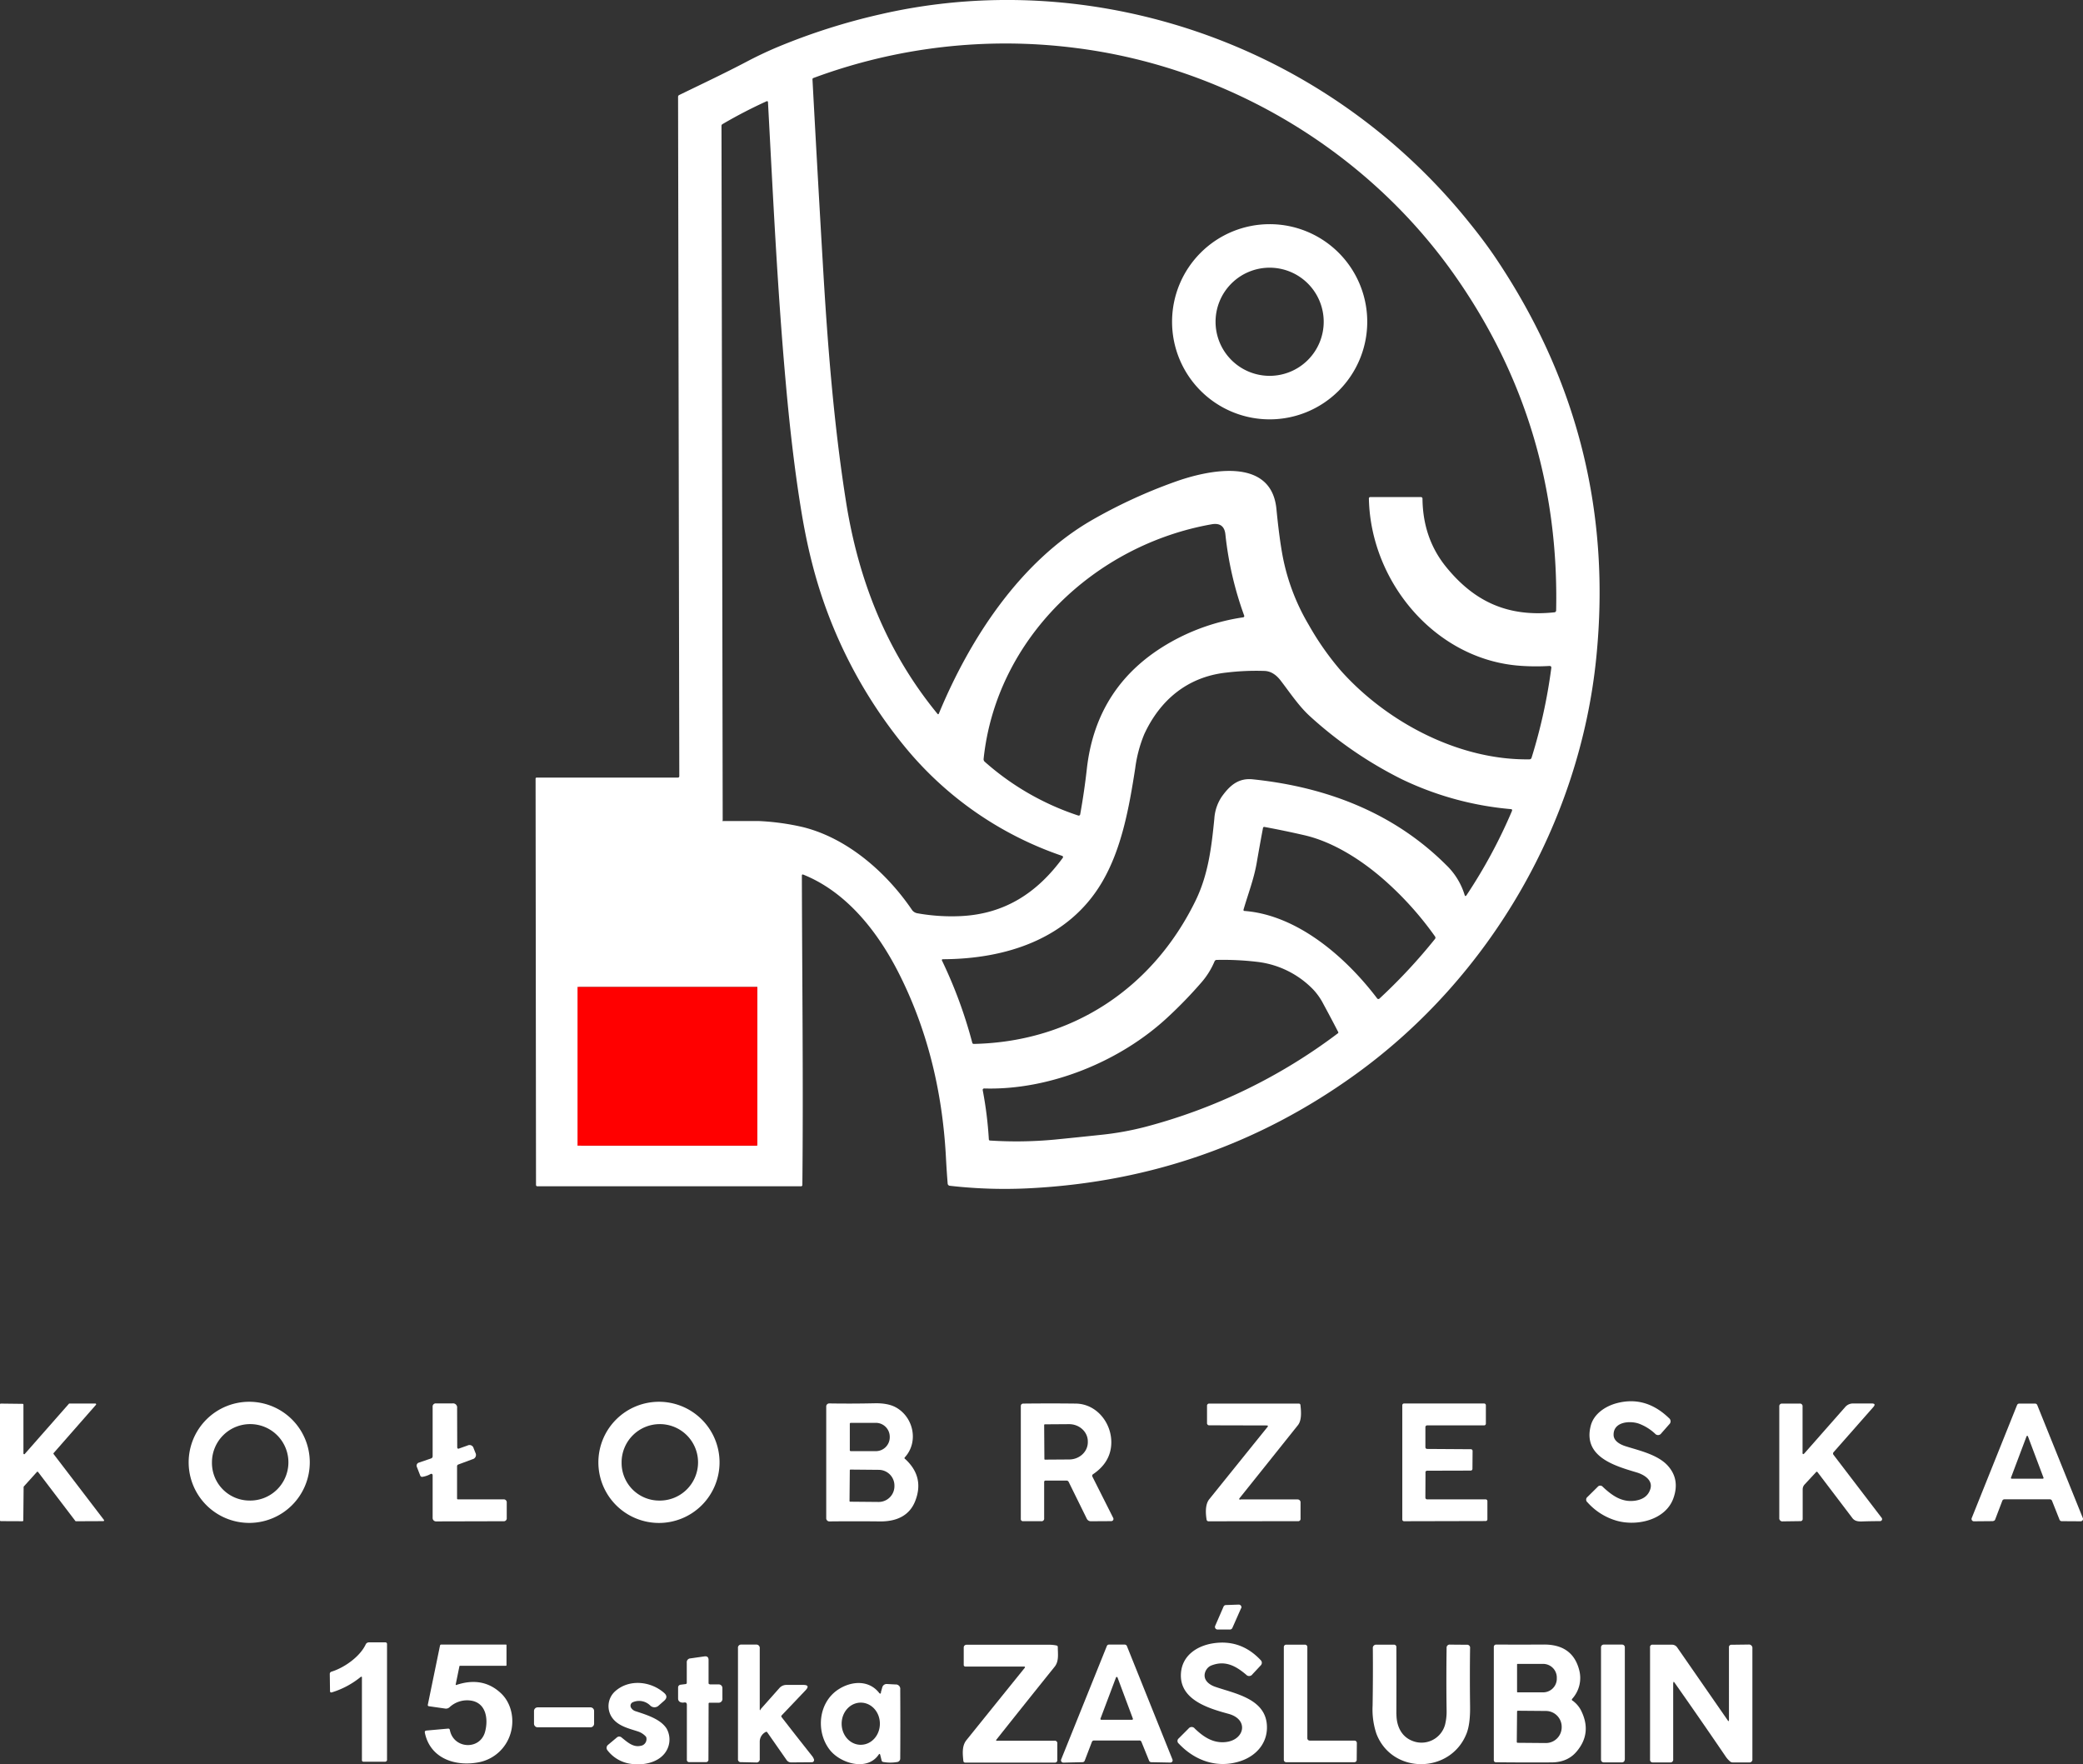 <svg xmlns="http://www.w3.org/2000/svg" viewBox="0 0 886.04 750.42"><rect x="0" y="0" width="886.04" height="750.42" fill="#333333" stroke="none"/><defs><style>.cls-1{fill:#fff;}.cls-2{fill:red;}</style></defs><g id="Layer_2" data-name="Layer 2"><g id="Layer_1-2" data-name="Layer 1"><path class="cls-1" d="M696.23,626.29c-9.48-2.81-23-6.71-19.57-19.9,1.3-5,6.16-8.27,11.08-9.57q12.27-3.23,22.19,6.36a1.7,1.7,0,0,1,.11,2.63l-3.37,3.83a1.66,1.66,0,0,1-2.66.16,20.6,20.6,0,0,0-7-4.31c-3.89-1.3-10.79-.72-10.64,4.9.07,2.67,3,4.09,5.16,4.77,5.88,1.85,13.9,3.61,18.1,8.49q5,5.77,2.17,13.63c-3.32,9.27-15.48,12-24.15,9.54A26.45,26.45,0,0,1,675.26,639a1.45,1.45,0,0,1,0-2.29l4.34-4.29a1.39,1.39,0,0,1,2.18,0c3.95,3.7,8.17,6.75,13.86,5.86,3.41-.53,5.54-2.19,6.38-5,1.14-3.77-2.75-6.08-5.84-7Z"/><path class="cls-1" d="M131.77,622A25.76,25.76,0,1,1,106,596.23,25.76,25.76,0,0,1,131.77,622m-25.85,16.24a16.26,16.26,0,1,0-15.76-16.31,16,16,0,0,0,15.76,16.31Z"/><path class="cls-1" d="M306.07,622a25.77,25.77,0,1,1-25.77-25.77A25.77,25.77,0,0,1,306.07,622m-25.66,16.25a16.26,16.26,0,1,0-16-16.12,16,16,0,0,0,16,16.12Z"/><path class="cls-1" d="M10.57,618.38,29.3,597.09a.32.32,0,0,1,.25-.12l11,0a.34.34,0,0,1,.26.56l-18,20.52a.35.35,0,0,0,0,.43l21.4,28A.33.33,0,0,1,44,647l-11.69.05a.32.32,0,0,1-.27-.14L16.2,626.1a.34.34,0,0,0-.52,0l-5.54,6.15a.35.35,0,0,0-.09.23l-.14,14.22a.34.34,0,0,1-.34.34L.34,647A.34.34,0,0,1,0,646.7l0-49.4A.34.34,0,0,1,.36,597l9.27.11a.34.34,0,0,1,.34.34v20.75a.34.34,0,0,0,.6.22Z"/><path class="cls-1" d="M195.25,616.12l3.66-1.3a1.79,1.79,0,0,1,2.55,1.17l.76,1.93a1.87,1.87,0,0,1-1.24,2.75l-6,2.23a.78.78,0,0,0-.56.8v13.69a.35.35,0,0,0,.35.35h19.33a1.28,1.28,0,0,1,1.45,1.45l0,6.43a1.25,1.25,0,0,1-1.42,1.42l-28.66.07a1.43,1.43,0,0,1-1.44-1.44V627.45a.57.57,0,0,0-.86-.5,10.41,10.41,0,0,1-3.43,1.2.84.84,0,0,1-1-.57l-1.44-3.7a1.34,1.34,0,0,1,.81-1.75l5.29-1.81a.94.94,0,0,0,.63-.89l0-21a1.33,1.33,0,0,1,1.5-1.5l6.91,0a1.73,1.73,0,0,1,2,1.95l.05,16.62c0,.61.28.81.85.61Z"/><path class="cls-1" d="M385,620.54q8.33,7.61,4.31,17.89c-2.49,6.39-8.15,8.76-15,8.69q-11.34-.12-21.52,0a1.34,1.34,0,0,1-1.34-1.33V598.21a1.28,1.28,0,0,1,1.29-1.28q9.74.15,19.3-.06,5.63-.12,9,1.72c7.62,4.2,9.76,14.74,3.9,21.21a.46.46,0,0,0,0,.74M361.48,605.6l0,11.22a.41.41,0,0,0,.41.41h10.58a5.91,5.91,0,0,0,6-5.84v-.34a5.92,5.92,0,0,0-6-5.86H361.89a.41.41,0,0,0-.41.41m0,19.72-.12,13.14a.27.27,0,0,0,.27.27l12.15.11a6.7,6.7,0,0,0,6.68-6.72V632a6.69,6.69,0,0,0-6.56-6.82l-12.15-.11a.27.27,0,0,0-.27.27Z"/><path class="cls-1" d="M444.15,630.38l0,15.39a1.1,1.1,0,0,1-1.25,1.26h-7.68a.9.9,0,0,1-1-1V598a1,1,0,0,1,1-1q11.67-.13,22.41,0c9.36.14,15.93,9.17,15,18.13q-.74,7.2-7.62,11.87a.81.81,0,0,0-.3,1.14l8.82,17.51a.93.93,0,0,1-.82,1.35l-8.67.05A1.9,1.9,0,0,1,462.3,646l-7.73-15.7a1,1,0,0,0-.89-.55l-8.87,0a.58.58,0,0,0-.66.66m0-24.34.1,14.52a.25.25,0,0,0,.25.25l10.29-.07c4.41,0,8-3.36,7.93-7.44v-.24c0-4.09-3.63-7.37-8-7.34l-10.29.07a.25.25,0,0,0-.25.25Z"/><path class="cls-1" d="M527.7,637.77l24.31,0a1.22,1.22,0,0,1,1.2,1.21v6.88a1,1,0,0,1-1.16,1.15l-38,.06a.82.82,0,0,1-.8-.68c-.43-2.65-.66-6.48,1.12-8.69q13-16.15,24.87-30.86a.33.33,0,0,0-.26-.54l-24.5-.06a.93.93,0,0,1-1.05-1.06V598a.9.9,0,0,1,1-1h38a.67.67,0,0,1,.74.66c.29,2.54.62,6.39-1.07,8.51q-12.43,15.58-24.78,31c-.36.45-.25.68.33.68Z"/><path class="cls-1" d="M606.36,626.31,606.31,637a.74.74,0,0,0,.74.74l24.9,0a.74.74,0,0,1,.74.74l0,7.74a.74.74,0,0,1-.74.74l-34.72.08a.74.74,0,0,1-.74-.74V597.7a.74.74,0,0,1,.74-.74H631.3a.74.74,0,0,1,.74.74l0,7.83a.74.74,0,0,1-.74.74H607.06a.74.74,0,0,0-.74.74l0,8.55a.73.73,0,0,0,.73.73l18.61.12a.72.72,0,0,1,.73.74l-.06,7.62a.75.75,0,0,1-.74.73l-18.53.05a.74.74,0,0,0-.74.74Z"/><path class="cls-1" d="M766.73,617.74c0,.89.29,1,.88.34l17.3-19.64a4.39,4.39,0,0,1,3.3-1.49h7.94c1.36,0,1.59.51.7,1.53l-16.93,19.22a.86.86,0,0,0,0,1.1l20.49,26.82a.86.86,0,0,1-.67,1.38q-4,0-8,.14c-1.48,0-2.83-.17-3.79-1.44q-8-10.55-14.82-19.52a.38.38,0,0,0-.66,0l-4.86,5.24a3.09,3.09,0,0,0-.81,2.08V646a.91.91,0,0,1-1,1l-7.41.1a1.34,1.34,0,0,1-1.54-1.52V598.19A1.09,1.09,0,0,1,758,597l7.5,0a1.11,1.11,0,0,1,1.25,1.27l0,19.49Z"/><path class="cls-1" d="M847.76,647l-8.19.07a1,1,0,0,1-.89-1.31L858,597.6a1,1,0,0,1,.88-.6h6.81a1,1,0,0,1,.88.6L886,645.77a1,1,0,0,1-.88,1.3l-8.17-.05a1,1,0,0,1-.88-.6l-3.22-8.1a1,1,0,0,0-.89-.6l-19.36,0a.94.94,0,0,0-.88.61l-3.05,8a1,1,0,0,1-.88.62m7.61-18.43a.31.31,0,0,0,.29.42h13.26a.31.31,0,0,0,.29-.42l-6.63-17.6a.31.31,0,0,0-.58,0l-6.63,17.6Z"/><path class="cls-1" d="M527.91,684.05l-3.7,8.38a1.13,1.13,0,0,1-1,.67l-5.31,0a1.11,1.11,0,0,1-1-1.56l3.55-8.17a1.12,1.12,0,0,1,1-.68l5.45-.19a1.12,1.12,0,0,1,1.07,1.57Z"/><path class="cls-1" d="M154,713.53a.34.34,0,0,0-.56-.27,35.89,35.89,0,0,1-12.22,6.55c-.55.17-.83,0-.84-.61l-.1-7.19a1,1,0,0,1,.77-1c5.67-1.77,12.16-6.53,14.5-11.57a1.52,1.52,0,0,1,1.38-.88l7,0a.68.68,0,0,1,.7.7v49.06a.85.85,0,0,1-.95,1l-9,0a.64.64,0,0,1-.73-.73V713.53Z"/><path class="cls-1" d="M513,710.39c-1.75,3.37.54,5.84,3.71,7,8.14,2.87,21,4.9,22.13,15.76.8,7.82-4.27,13.74-11.44,16-9.62,3.08-19.12-.21-26-7.54a1.41,1.41,0,0,1,0-2.22l4.18-4.18a1.66,1.66,0,0,1,2.63,0c3.79,3.65,7.85,6.3,13.1,5.76,8.07-.81,10.09-9.58,1.3-12-8.5-2.31-21.14-6-20.26-17.41.57-7.31,6.59-11.39,13.35-12.54q12.07-2,20.63,7.18a1.54,1.54,0,0,1,0,2.1l-3.62,3.88a1.68,1.68,0,0,1-2.61.15c-4.32-3.66-8.82-6.21-14.67-4a4.4,4.4,0,0,0-2.43,2.13Z"/><path class="cls-1" d="M195.69,708.52a.25.25,0,0,0-.27.22l-1.59,7.76a.18.18,0,0,0,.24.2q11.15-3.76,18.9,3.39c4.65,4.28,6,11.37,4.16,17.33a17.55,17.55,0,0,1-13,12.05C194,751.61,183,748.11,180.72,737q-.16-.86.69-.93l9.14-.82a.68.68,0,0,1,.81.61c1.56,8.07,12.9,8.71,15,.64,1.44-5.52.36-12.57-6.59-13.24a11,11,0,0,0-8.59,2.93,2.2,2.2,0,0,1-1.79.53l-7-1a.5.5,0,0,1-.42-.59l5.18-25.15a.54.54,0,0,1,.59-.48h27.46c.17,0,.25.09.25.26v8.51a.27.27,0,0,1-.27.26l-19.52,0Z"/><path class="cls-1" d="M323.4,727.15l8.14-9.16a3.94,3.94,0,0,1,3-1.33l7.13,0c2.09,0,2.41.76,1,2.27l-10.2,10.72a.56.56,0,0,0,0,.71q6.19,8,13,16.58a4.92,4.92,0,0,1,.76,1.38.92.92,0,0,1-.87,1.23l-8.83.07a2.32,2.32,0,0,1-1.93-1l-8.2-11.75a.5.5,0,0,0-.76-.16,4.66,4.66,0,0,0-2.47,4q0,3.81,0,7.39a1.38,1.38,0,0,1-1.59,1.55l-6.39-.14a1.16,1.16,0,0,1-1.28-1.31V701a1.32,1.32,0,0,1,1.48-1.49h6.17a1.43,1.43,0,0,1,1.61,1.61l0,25.86c0,.48.16.54.47.18Z"/><path class="cls-1" d="M424,740.39l24.53,0a1.07,1.07,0,0,1,1.22,1.21v7a1,1,0,0,1-1.11,1.1H410.51a.73.73,0,0,1-.72-.65c-.3-2.94-.71-6.4,1.3-8.9q12.41-15.41,24.83-30.79a.31.31,0,0,0-.25-.51l-24.93,0a.71.71,0,0,1-.8-.81v-7.31a1.15,1.15,0,0,1,1.14-1.15q17.79,0,35.13,0a14.29,14.29,0,0,1,3.22.32.61.61,0,0,1,.52.66c0,2.83.58,6-1.35,8.38q-12.93,16.08-24.81,31.06a.29.29,0,0,0,.23.47Z"/><path class="cls-1" d="M484.65,740.3l-19.32,0a.94.94,0,0,0-.88.61l-3.06,8a1,1,0,0,1-.87.61l-8.25.2a1,1,0,0,1-.91-1.3l19.46-48.31a.94.94,0,0,1,.88-.6h6.76a1,1,0,0,1,.88.6l19.39,48.28a.94.94,0,0,1-.9,1.3l-8.16-.16a1,1,0,0,1-.87-.59l-3.27-8.07a.94.94,0,0,0-.88-.59M468.11,731a.35.35,0,0,0,.32.48l13.13,0a.35.35,0,0,0,.33-.47l-6.53-17.5a.35.35,0,0,0-.66,0L468.11,731Z"/><path class="cls-1" d="M557.06,740.35l19.1,0a1,1,0,0,1,1,1.05l-.06,7.14a1,1,0,0,1-1,1h-29a1,1,0,0,1-1-1l0-48a1,1,0,0,1,1-1l8,0a1,1,0,0,1,1,1l0,38.8a1,1,0,0,0,1,1Z"/><path class="cls-1" d="M594,729.11c0,4.89,2,9.51,6.78,11.35a10.37,10.37,0,0,0,13.88-6.82,22.63,22.63,0,0,0,.68-6.1q-.19-13,0-26.57a1.3,1.3,0,0,1,1.49-1.45l7.08.06a1.25,1.25,0,0,1,1.41,1.43q-.16,12.25,0,24.42.13,7.71-1.46,11.81c-6.74,17.33-31.75,17.61-38.4.13a32.49,32.49,0,0,1-1.6-11.89q.2-12.32.1-24.35a1.39,1.39,0,0,1,1.57-1.58h7.31a1,1,0,0,1,1.13,1.13q.06,13.72,0,28.42Z"/><path class="cls-1" d="M668.92,723.34a11.93,11.93,0,0,1,3.48,3.94q5,9.72-1.74,17.7-3.85,4.6-10.63,4.64-12.57.07-23.77-.06a.85.85,0,0,1-.84-.84V700.49a1,1,0,0,1,1-1q9.62.06,20.16,0,12.2-.11,15.09,10.59a13.21,13.21,0,0,1-2.87,12.45.51.51,0,0,0,.12.85m-23.61-15.43,0,11.64a.23.23,0,0,0,.23.23h10.67a5.82,5.82,0,0,0,6-5.58v-.92a5.82,5.82,0,0,0-6-5.6H645.54a.23.23,0,0,0-.23.23m0,20.05-.12,12.92a.36.36,0,0,0,.36.36l11.89.1a6.72,6.72,0,0,0,6.85-6.61v-.3a6.74,6.74,0,0,0-6.73-6.73l-11.89-.1a.36.36,0,0,0-.36.36Z"/><path class="cls-1" d="M691.1,748.46a1.14,1.14,0,0,1-1.15,1.15h-7.78a1.14,1.14,0,0,1-1.15-1.15v-47.8a1.14,1.14,0,0,1,1.15-1.15H690a1.14,1.14,0,0,1,1.15,1.15v47.8Z"/><path class="cls-1" d="M711.72,715.77V748.3a1.17,1.17,0,0,1-1.33,1.33l-7.28,0a1.1,1.1,0,0,1-1.23-1.23l0-47.69a1,1,0,0,1,1.17-1.16h8.17a2.67,2.67,0,0,1,2.19,1.15l21.49,31c.36.52.54.46.54-.17V700.68a1,1,0,0,1,1.1-1.1l7.16-.09a1.49,1.49,0,0,1,1.71,1.69v47.05a1.24,1.24,0,0,1-1.41,1.4h-7a1.55,1.55,0,0,1-1-.35,10.15,10.15,0,0,1-2-2.23q-11.11-16.31-21.75-31.42-.45-.64-.45.15Z"/><path class="cls-1" d="M301.93,716.44l3.82,0a1.56,1.56,0,0,1,1.54,1.53l0,4.41a1.62,1.62,0,0,1-1.81,1.85l-3.69,0a.38.38,0,0,0-.37.38l-.07,23.88a1,1,0,0,1-1,1l-7.11,0a.94.94,0,0,1-1.07-1.06l0-23.29c0-.81-.39-1.14-1.18-1-1.19.21-2.53-.23-2.55-1.66q0-2.65,0-4.74a1.18,1.18,0,0,1,1-1.16l2.15-.27a.54.54,0,0,0,.54-.61l0-8.55a1.61,1.61,0,0,1,1.53-1.77l5.95-.85c1.19-.17,1.79.34,1.79,1.55v9.77a.46.46,0,0,0,.5.51Z"/><path class="cls-1" d="M269.22,724a1.63,1.63,0,0,0-.82,2.3,3.37,3.37,0,0,0,2,1.56c4.46,1.47,10.61,3.29,13.18,7.42a9.51,9.51,0,0,1-1,10.68c-3.15,3.84-9,4.93-13.72,4.33a15.09,15.09,0,0,1-10.51-5.88,1.63,1.63,0,0,1,.26-2.23l3.73-3.12a1.51,1.51,0,0,1,2.11,0c2.3,1.84,4.8,4.2,7.94,3.53a2.9,2.9,0,0,0,2.58-3.33,1.17,1.17,0,0,0-.3-.69,7.86,7.86,0,0,0-3.32-2.12c-3.73-1.22-8-2.18-10.58-5.35a8.52,8.52,0,0,1,1.08-11.9c6-5.17,15.08-4.07,20.69.9,1.23,1.09,1.22,2.18,0,3.27l-2.28,2a2.57,2.57,0,0,1-3.73,0,6.72,6.72,0,0,0-7.3-1.37Z"/><path class="cls-1" d="M374.67,719.9l.63-2.24a1.92,1.92,0,0,1,1.94-1.39l3.69.2a1.86,1.86,0,0,1,2,2.08q.09,15.57,0,29.45a1.48,1.48,0,0,1-1.21,1.44,17.25,17.25,0,0,1-6,0,.81.81,0,0,1-.71-.65l-.58-2.33q-.21-.83-.69-.12c-4.86,7.14-16.35,3.75-20.87-2.17-5.89-7.69-4.8-20,3.71-25.57,5.51-3.6,12.93-4.19,17.37,1.44.38.48.66.43.83-.16m-8.61,22.24c4.49,0,8.12-4,8.1-9s-3.67-8.94-8.16-8.92-8.12,4-8.1,9,3.67,8.95,8.16,8.93Z"/><path class="cls-1" d="M252.71,733.15a1.54,1.54,0,0,1-1.54,1.54H228.69a1.54,1.54,0,0,1-1.54-1.54v-5.4a1.54,1.54,0,0,1,1.54-1.54h22.48a1.54,1.54,0,0,1,1.54,1.54v5.4Z"/><path class="cls-1" d="M246.07,485.53q.1-32.5,0-63.36a4,4,0,0,1,.64-2.11.87.87,0,0,1-.46-.25h-.54v67.48h2.15A1.76,1.76,0,0,1,246.07,485.53Zm76,.86a.87.87,0,0,1-.88.88l-73.34,0h74.3V419.81Z"/><path class="cls-1" d="M581.58,136.86a41.51,41.51,0,1,1-41.51-41.51,41.5,41.5,0,0,1,41.51,41.51Zm-18.52,0a23,23,0,1,0-23,23,23,23,0,0,0,23-23Z"/><path class="cls-1" d="M637.06,111q-5-7.58-11.91-16.11A253.54,253.54,0,0,0,562.6,39C507,3.88,438.78-8.63,374.84,6a268.12,268.12,0,0,0-44.06,14q-6.6,2.77-13.15,6.22c-9.39,4.95-19.17,9.55-28.73,14.2a.83.83,0,0,0-.47.75l.52,289a.57.57,0,0,1-.56.57H228.33a.45.45,0,0,0-.51.51L228,504a.58.58,0,0,0,.59.58H340.65a.58.58,0,0,0,.65-.65c.43-44.09-.11-88.43-.21-131.48,0-.45.21-.6.63-.43,18.38,7.38,31.66,24.27,40.59,41.9q17.81,35.16,20.07,78.55c.19,3.61.43,7.29.73,11a1,1,0,0,0,.85.88,205.62,205.62,0,0,0,35.15,1q76.13-4.19,137.31-48.25C634.05,415.59,672,349.53,679,279.75Q688.26,188,637.06,111ZM322.13,487.29H245.68V419.81h76.45Zm65.92-100.1c-10.84-16-27.5-30.67-46.52-35.39a103.54,103.54,0,0,0-19-2.59v0H307.22a.57.57,0,0,0,.19-.42L306.9,53.5a.79.79,0,0,1,.39-.68,203.37,203.37,0,0,1,18.82-9.76.4.4,0,0,1,.56.34c2.16,40,4,79.56,7.57,119.44q2.91,32.81,7,56.85,1.85,10.71,4.13,19.59a201.15,201.15,0,0,0,40.45,79.48,148.32,148.32,0,0,0,66,45.28.54.54,0,0,1,.26.82c-10.83,14.8-24.61,23.94-43.55,24.8a82.54,82.54,0,0,1-18.47-1.24A3.61,3.61,0,0,1,388.05,387.19Zm30.35-64.43c5.39-51.17,47.33-91,97-99.76q5.28-.92,5.84,4.26a145.39,145.39,0,0,0,8,34.59.55.55,0,0,1-.44.73A88.91,88.91,0,0,0,498,273.11Q466.3,291,462.29,327.16q-1.07,9.55-2.81,19.22a.64.64,0,0,1-.82.5A113.3,113.3,0,0,1,418.87,324,1.41,1.41,0,0,1,418.4,322.76ZM569.14,439.47A234.94,234.94,0,0,1,487,479.35a126.86,126.86,0,0,1-18.76,3.35q-10.33,1.1-19.45,2a173.91,173.91,0,0,1-27.62.42.52.52,0,0,1-.55-.55,161.68,161.68,0,0,0-2.58-20.75c-.11-.58.13-.86.72-.85,27.55.78,57.7-11.37,78.06-30.4a186.87,186.87,0,0,0,14.48-15,33.27,33.27,0,0,0,5.33-8.67,1,1,0,0,1,.9-.61,124.17,124.17,0,0,1,17.63.87,39.48,39.48,0,0,1,23.38,11.66A27.11,27.11,0,0,1,562.9,427q3.52,6.5,6.35,12A.38.38,0,0,1,569.14,439.47Zm41.26-40.1a235,235,0,0,1-23.54,25.29.68.68,0,0,1-1.14-.1c-13.4-17.65-33.94-35.34-56.28-37.09-.43,0-.58-.25-.46-.66,1.94-6.63,4.41-13,5.59-19.84q1.21-7.08,2.66-14.76a.52.52,0,0,1,.68-.47q8.61,1.59,17.17,3.57c12.76,3,25.48,11.35,35.63,20.68a139.12,139.12,0,0,1,19.73,22.36A.86.86,0,0,1,610.4,399.37ZM643.11,345a219.51,219.51,0,0,1-19.28,35.74c-.37.55-.65.51-.84-.13a29.51,29.51,0,0,0-7.82-12.68c-22.35-22.31-51.09-33.22-82.26-36.45-6.22-.65-9.87,2.73-13.19,7.34a18.9,18.9,0,0,0-3.18,9.39c-1.2,12.11-2.58,23.8-8,34.91-18.18,37.19-52.43,60-94.26,60.9a.65.65,0,0,1-.72-.54,195.43,195.43,0,0,0-12.91-35A.37.37,0,0,1,401,408c26.77-.09,53.48-8.53,67.75-32.74,8.37-14.2,11.54-31.76,14.12-48.4a57,57,0,0,1,3.85-14.55c6.69-14.52,18.41-24.46,35-26.24a105.68,105.68,0,0,1,16.28-.69c2.51.13,4.76,1.5,6.75,4.09,3.95,5.14,7.77,10.92,12.45,15.17a171.05,171.05,0,0,0,39,26.76,133.68,133.68,0,0,0,46.36,12.74C643.17,344.16,643.34,344.46,643.11,345Zm18.82-85.33a.79.79,0,0,1-.71.77c-19.62,2.1-34-4.37-46.14-19.36q-9.81-12.11-10-28.9a.67.67,0,0,0-.76-.75H582.84a.56.56,0,0,0-.56.57c.67,35.46,28.22,68.58,64.32,71.18a93.91,93.91,0,0,0,12.44.08c.63,0,.91.26.83.88a227.11,227.11,0,0,1-8.4,38.19.91.91,0,0,1-.86.65c-30.22.46-60.9-16-80.31-37.78a120.69,120.69,0,0,1-13.61-19.43,90.64,90.64,0,0,1-11-28.76q-1.49-7.72-2.74-20.53c-2.2-22.59-29.56-16.44-43.19-11.53a218.45,218.45,0,0,0-35.5,16.39c-30.3,17.55-51.59,50.08-64.89,82.15-.16.38-.37.41-.62.1-21.46-26.14-33.57-56.6-38.88-90.2-5.27-33.29-7.93-67.86-9.9-101.87Q347.7,72.9,345.6,33.75a.57.57,0,0,1,.37-.56A234.72,234.72,0,0,1,457.18,20.36c64.45,8,124.48,43.57,162,97.3Q663.58,181.2,661.93,259.67Z"/><rect class="cls-2" x="245.68" y="419.81" width="76.45" height="67.48"/></g></g></svg>